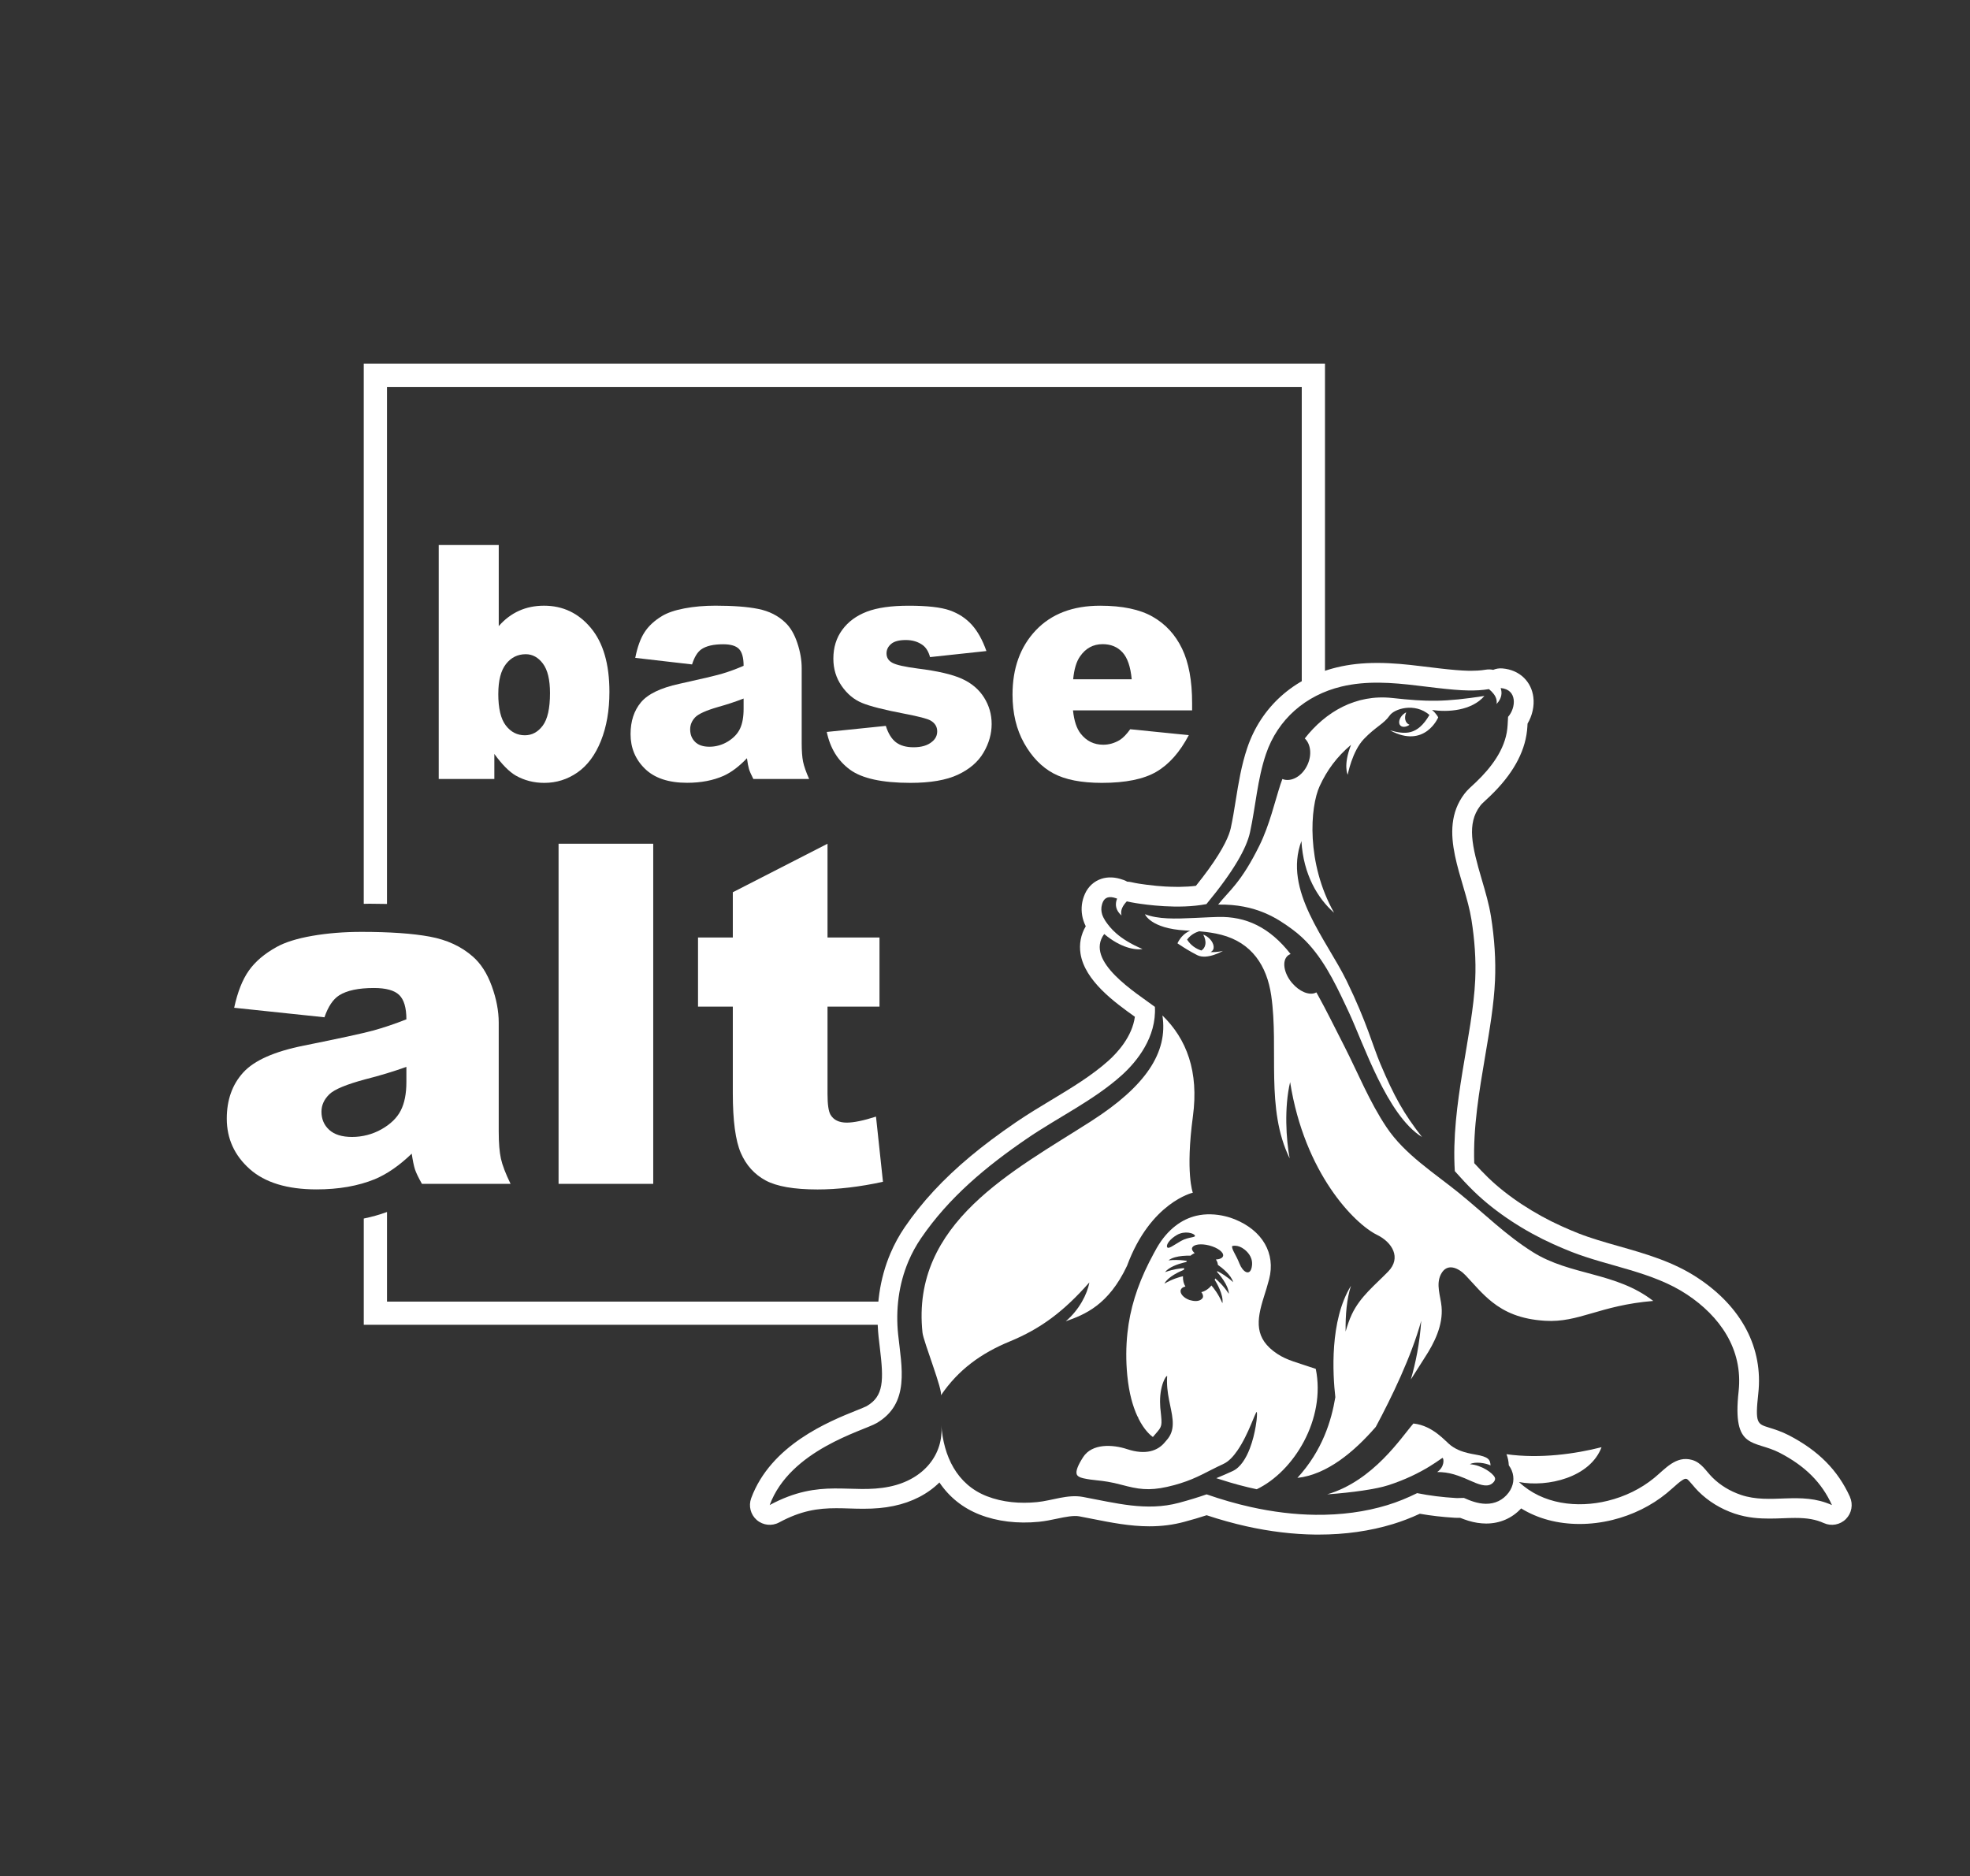 <?xml version="1.0" encoding="UTF-8"?>
<svg xmlns="http://www.w3.org/2000/svg" id="Layer_1" data-name="Layer 1" viewBox="0 0 981.67 934.93">
  <rect x="0" y="0" width="981.67" height="934.93" fill="#333333" stroke="none"/>
  <defs>
    <style>
      .cls-1 {
        fill: #fff;
      }
    </style>
  </defs>
  <path class="cls-1" d="M440.09,648.68H192.85v-44.66c-3.69,1.34-7.54,2.44-11.58,3.26v52.96H439.77c-.15-3.9-.03-7.76,.32-11.57"></path>
  <path class="cls-1" d="M192.84,450.51V192.82h455.84v148.86c3.62-2.01,7.49-3.68,11.57-5.02V181.25H181.26V450.45c.95-.01,1.87-.06,2.82-.06,3.06,0,5.95,.05,8.76,.11"></path>
  <path class="cls-1" d="M655.66,682.21c-9.21-3.17-14.28-4.23-19.22-7.51-11.41-7.6-10.4-16.45-6.65-28.32,.9-2.83,1.82-5.78,2.64-8.93,3.28-12.76-3.29-24.18-17.16-29.8-2.27-.92-6.7-2.36-12.03-2.47-2.27-.05-4.71,.14-7.2,.74-1.76,.42-3.53,1.05-5.31,1.9-1.72,.83-3.44,1.9-5.12,3.22-3.26,2.55-6.41,6.06-9.23,10.98-1.09,1.91-2.04,3.77-3.02,5.65-.23,.44-.5,.91-.72,1.36-6.07,12.03-9.56,23.42-10.83,35.29-.72,6.8-.79,13.75-.08,21.12,.22,2.3,.52,4.43,.86,6.41,.65,3.75,1.51,6.95,2.47,9.7,.54,1.56,1.12,2.99,1.71,4.26,.09,.14,.2,.27,.29,.42,.13,.21,.2,.44,.23,.67,2.93,5.88,6.07,8.47,7.19,9.26,.1-.12,.21-.25,.32-.37,.35-.42,.71-.84,1.09-1.28,3.26-3.72,3.24-3.86,2.46-11.33l-.17-1.65c-.04-.42-.03-.79-.06-1.19-.29-4.74,.49-8.66,1.43-11.25,.8-2.2,1.69-3.47,2.06-3.31-.09,1.02-.1,2.01-.09,2.98,.05,4.15,.82,7.98,1.56,11.52,1.41,6.79,2.68,12.53-1.73,17.45-.37,.42-.72,.84-1.06,1.24-3.36,3.97-9.26,6.34-18.64,3.24-7.34-2.42-17.46-2.85-21.88,3.92-1.31,2.02-2.22,3.71-2.77,5.12-.6,1.54-.76,2.74-.43,3.54,.34,.88,1.44,1.53,3.22,1.93,2.58,.57,4.64,.8,6.82,1.03,1.6,.17,3.3,.35,5.35,.7,2.05,.34,4.44,.85,7.42,1.66,.66,.18,1.27,.32,1.89,.48,.15,.04,.31,.09,.45,.12,7.75,1.92,13.31,2.15,23.48-.59,1.06-.29,2.03-.58,2.98-.88,8.57-2.67,12.98-5.74,21.54-9.7,2.53-1.17,4.84-3.65,6.88-6.62,2.86-4.13,5.19-9.2,6.84-13.12,.66-1.55,1.22-2.93,1.66-3.97,.56-1.31,.93-2.12,1.1-2.14,.24-.02,.24,1.73-.06,4.36-.11,.85-.24,1.81-.42,2.82-.55,3.29-1.48,7.25-2.91,10.98-1.9,4.96-4.66,9.48-8.55,11.28-2.86,1.32-5.54,2.48-8.17,3.55,.72,.24,1.41,.44,2.12,.67,6.29,2.05,12.28,3.63,18.04,4.85,18.55-8.9,34.51-34.99,29.41-60m-69.02-66.83c.42-.23,.85-.42,1.29-.57,1.98-.72,3.99-.64,5.45-.25,1.03,.29,1.79,.72,2.02,1.15,.32,.58-.47,.74-1.82,1.02-1.32,.27-3.17,.67-5.02,1.71-.09,.05-.19,.1-.27,.16-3.58,2.04-6.05,4.09-6.68,2.97-.65-1.16,1.29-4.09,5.02-6.18m19.95,18.15c-.03,.13-.06,.26-.09,.39,.99,1.08,5.77,6.54,5.84,10.88-2.66-4.09-5.51-6.63-6.78-7.66-.08,.24-.16,.47-.24,.7,.88,1.4,4.5,7.46,3.83,11.67-2.02-4.72-4.49-7.75-5.48-8.86-1.39,1.72-3.17,2.86-5.02,3.33,.72,.89,1.04,1.85,.75,2.7-.1,.29-.35,.5-.58,.72-1.03,1.03-3.14,1.3-5.46,.64-.19-.05-.37-.06-.57-.13-3.03-1.06-4.99-3.34-4.38-5.09,.3-.85,1.16-1.41,2.31-1.66-.83-1.29-1.3-3-1.23-5.12-1.71,.38-5.21,1.36-9.23,3.68,1.85-3.48,7.58-6.03,9.66-6.87,.04-.21,.1-.42,.16-.64,.02-.06,.04-.14,.05-.21-.02,0-.06,0-.09,0-1.83,.11-5.34,.5-9.5,2.02,1.97-2.54,6.35-4,9.1-4.71,.59-.15,1.13-.29,1.53-.37,.09-.19,.16-.37,.25-.57-.55-.09-1.21-.17-1.95-.25-1.88-.19-4.33-.29-7.18,0,1.73-1.35,4.44-1.94,6.89-2.19,1.6-.16,3.1-.18,4.13-.15,.37-.35,.79-.63,1.23-.86,.24-.14,.48-.27,.75-.35,.01,0,.04-.01,.06-.01-.44-.39-.77-.77-1.01-1.16-.3-.5-.44-.98-.32-1.43,.02-.09,.09-.16,.13-.24,.75-1.59,4.38-2.07,8.44-1.02,4.26,1.11,7.35,3.45,6.9,5.24-.27,1.03-1.66,1.64-3.59,1.77,.64,.83,.93,1.72,1,2.65,2.02,1.42,6.63,5,7.61,8.64-3.2-2.96-6.24-4.69-7.91-5.52m17.13-1.78c-.98,4.36-4.43,2.27-6.1-2.02-1.66-4.3-3.97-7.1-3.62-8.67,0,0,2.76-1,6.16,1.7,2.12,1.69,4.53,4.62,3.56,8.98"></path>
  <path class="cls-1" d="M732.49,729.72c2.55-1.46,7.96-.56,10.26,.6-.14-2.92-1.08-4.32-7.49-5.4-6.12-1.03-9.25-2.32-12.25-4.5-2.6-1.88-8.82-9.96-18.69-10.98-5.84,6.6-19.83,28.53-42.96,35.3,12.41-.88,24.37-2.56,30.64-4.61,4.17-1.36,7.86-2.85,11.06-4.34,7.47-3.47,12.31-6.87,14.49-8.39,.82-.57,1.28-.88,1.34-.82,.32,.31,.56,1.41,.27,2.75-.29,1.37-1.13,2.98-2.99,4.28,2.91,.04,5.32,.29,8.39,1.19,1.55,.46,3.26,1.06,5.29,1.9,.7,.29,1.46,.63,2.25,.99,4.61,2.09,8.43,3.54,11.03,1.93,.48-.29,.93-.66,1.32-1.18,.74-.98,.61-1.64,.42-2.1-.88-2.14-6.55-6.23-12.39-6.61"></path>
  <path class="cls-1" d="M700.35,355.21c-2.13,1.24-3.49,3.65-3.06,5.4,.44,1.74,2.53,2.14,4.65,.9,.15-.09,.27-.22,.41-.32-.98-.37-1.74-1.18-2.05-2.39-.3-1.18-.09-2.5,.44-3.74-.14,.06-.25,.07-.39,.15"></path>
  <path class="cls-1" d="M727.56,594.98c-12.79-10.4-27.5-19.5-36.69-33.26-8.44-12.63-14.12-26.83-20.98-40.32-5.35-10.5-9.16-18.25-13.03-25.21-.3-.54-.6-1.09-.9-1.62-1.64,.94-3.85,.83-6.13-.11-2.02-.85-4.08-2.36-5.87-4.45-.09-.11-.19-.19-.27-.29-4.09-4.97-4.93-11.03-1.89-13.53,.39-.32,.85-.55,1.32-.72-10.49-13.42-22.28-18.82-36.14-18.49-1.43,.04-2.83,.09-4.23,.15-2.66,.11-5.24,.24-7.77,.36-9.41,.45-17.82,.67-24.44-1.87,0,0,2.74,7.15,20.33,8.11,.55,.03,1.08,.07,1.66,.09,.2,0,.39,.03,.6,.04-.05,.02-.11,.03-.16,.04-1.41,.57-2.52,1.39-3.41,2.25-1.99,1.9-2.81,3.98-2.81,3.98,0,0,.22,.16,.54,.37,1.05,.71,3.59,2.38,6.56,4.05,.9,.5,1.83,1,2.77,1.48,4.98,2.48,12.81-2.14,12.81-2.14,0,0-2.72,.75-6.18,.6,.77-.39,1.36-1.01,1.5-1.94,.34-2.3-1.72-5.24-4.63-6.56-.18-.08-.34-.09-.52-.15,.84,1.53,1.28,3.21,1.05,4.77-.22,1.43-.97,2.46-1.99,3.1-1.33-.42-2.65-1.05-3.89-1.96-1.19-.88-2.3-2.02-3.23-3.49,1.69-2.3,3.95-3.49,6.01-4.15,.19,.01,.36,.04,.55,.06,3.53,.31,7.07,.82,10.51,1.71,15.12,3.93,22.69,15.33,24.86,30.31,3.86,26.71-2.98,56.24,9.18,81.13-1.77-9.49-2.77-25.31,.23-38.04,7.15,45.42,32.05,70.64,43.34,76.16,7.5,3.66,12.23,11.37,5.52,18.26-6.65,6.84-13.97,12.52-18.12,21.34-1.29,2.76-2.25,5.65-3.09,8.57-.11-8.19,.55-16.39,2.68-22.82-10.72,17.32-9.09,44.22-7.8,55.52-1.94,11.64-6.38,26.53-18.91,40.23,14.68-1.61,28.2-12.91,39.07-25.43,7.74-14.44,17.72-34.97,22.64-52.89-.74,11.27-2.82,21.18-5.17,29.27,3.01-4.64,5.32-8.45,6.81-10.73,4.93-7.48,9.33-16.35,8.49-25.56-.49-5.29-2.94-11.1-.29-16.2,3.02-5.81,8.7-3.19,12.35,.68,4.26,4.53,8.16,9.28,13.19,13.25,6.16,4.86,14,8.57,26.36,9.31,16.89,1.03,27.09-7.68,53.87-9.89-18.64-14.47-41.18-12.54-59.96-24.32-13.52-8.49-24.06-19.08-36.31-29.04"></path>
  <path class="cls-1" d="M921.87,746.03c-6.06-13.33-15.74-23.1-30.49-30.74-3.67-1.9-7.12-2.97-9.89-3.83-5.88-1.82-6.95-2.15-5.32-16.97,2.5-22.65-8.22-43.11-30.16-57.61-12.25-8.11-25.97-12.01-39.25-15.78-7.1-2.02-13.8-3.92-20.13-6.4-2.9-1.13-5.76-2.38-8.63-3.67-6.56-2.95-13.27-6.65-19.42-10.69-6.51-4.28-12.28-8.85-17.04-13.47-.03-.04-.27-.26-.29-.29-2.07-2.02-4.18-4.21-6.62-6.9-.62-17.61,2.47-35.82,5.46-53.47,2.25-13.22,4.36-25.69,4.89-37.56,.44-9.97-.23-20.71-2.01-31.91-.97-6.11-2.8-12.34-4.57-18.35-4.99-16.94-7.53-27.87-.83-36.76,.63-.85,1.44-1.61,2.92-2.97,.6-.55,1.22-1.13,1.88-1.76,11.09-10.59,17.33-21.58,18.55-32.67,.14-1.31,.22-2.51,.27-3.59,2.36-3.98,3.45-8.77,2.89-13.18-.47-3.79-2.1-7.14-4.7-9.68-2.78-2.71-6.51-4.32-10.77-4.66-1.6-.13-3.14,.13-4.55,.72-1.19-.26-2.44-.29-3.67-.09-1.32,.22-2.65,.36-4.01,.45-1.07,.06-2.16,.1-3.29,.1h-1.18c-2-.05-4.12-.17-6.44-.36-4.75-.39-10.34-1.08-17.42-1.94l-.61-.07c-6.19-.76-13.54-1.54-21.12-1.54s-13.99,.73-20.21,2.23c-21.47,5.17-37.72,19.77-44.58,40.08-2.96,8.77-4.38,17.61-5.75,26.16-.77,4.82-1.5,9.37-2.48,13.86-.75,3.44-3.3,9.81-11.18,20.69-1.84,2.54-3.91,5.24-6.18,8.06-2.53,.32-5.29,.49-8.24,.52h-.97c-1.28,0-2.54-.02-3.74-.07-.77-.03-1.54-.06-2.29-.1-1.49-.09-2.92-.19-4.25-.32-3.85-.36-6.9-.8-8.85-1.1-1.32-.21-2.62-.46-3.87-.75-.67-.16-1.35-.24-2.02-.25-.57-.34-1.18-.62-1.82-.85l-.4-.12c-3.77-1.36-7.4-1.51-10.62-.47-3.65,1.19-6.56,3.83-8.21,7.45-.41,.93-.74,1.84-.98,2.67-.27,.94-.44,1.87-.56,2.74-.22,1.78-.17,3.59,.14,5.45,.14,.82,.34,1.62,.59,2.41,.29,.95,.67,1.88,1.19,2.95-2.47,4.19-3.36,8.88-2.6,13.68,2.14,13.46,16.98,24.22,27.08,31.42-1.33,9.82-8.55,17.74-13.13,21.86-8.22,7.39-18.54,13.61-27.65,19.11l-.93,.55c-5.83,3.52-11.86,7.15-17.56,11.05-8.64,5.9-16.07,11.47-22.71,17.01-13.47,11.24-24.16,22.78-32.71,35.3-2.77,4.06-5.16,8.42-7.1,12.99-5.41,12.67-7.45,27.05-5.93,41.59,.19,1.78,.4,3.59,.63,5.41,1.99,16.46,1.99,24.21-6.56,29.17-.67,.38-3.08,1.34-5.02,2.12-13.85,5.57-42.68,17.18-52.53,43.78-1.41,3.85-.31,8.17,2.78,10.85,3.09,2.68,7.52,3.17,11.13,1.23,10.91-5.88,19.27-7.1,28.48-7.1,2.21,0,4.38,.06,6.54,.13,2.32,.07,4.62,.14,6.94,.14,5.8,0,10.45-.42,15.07-1.38,9.29-1.91,17.1-6.03,22.86-11.72,4.89,7.28,11.67,12.74,20.1,16.03,8.72,3.4,18.81,4.61,29.48,3.57,3.19-.32,6.16-.95,9.05-1.56,4.23-.9,8.24-1.68,11.09-1.16,2.3,.43,4.56,.88,6.82,1.33,9.03,1.79,18.39,3.64,28.1,3.64,6.12,0,11.77-.72,17.31-2.21,4.12-1.1,7.76-2.18,11.21-3.31,6.69,2.22,13.33,4.06,19.78,5.51,11.76,2.62,23.34,4.01,34.42,4.13h1.62c13.11,.01,25.56-1.75,37.02-5.24,4.44-1.35,8.84-3.04,13.39-5.14,5.46,.96,11.14,1.62,17.25,1.99,.31,.01,.75,.04,1.29,.04h1.56c1.23,.49,2.61,1,4.09,1.46,2.99,.9,5.8,1.36,8.87,1.39,6.83,0,12.92-2.65,17.43-7.54,8.29,5.1,18.2,7.76,29.14,7.76,5.42,0,10.93-.67,16.34-2,10.04-2.46,19.41-7.07,27.06-13.35,.8-.65,1.6-1.35,2.37-2.04l.83-.72c1.58-1.41,3.08-2.76,4.43-3.63,1.08-.7,1.57-.93,2.31-.71,.55,.15,1.79,1.62,2.79,2.8,.98,1.17,1.98,2.33,3.09,3.44,4.98,4.94,11.01,8.65,17.92,11.01,6.56,2.22,12.71,2.51,17.36,2.51,2.25,0,4.49-.07,6.75-.16,2.04-.08,4.08-.16,6.13-.16,6.15,0,10.29,.75,14.31,2.56,3.73,1.69,8.12,.88,11.01-2.02,2.89-2.91,3.68-7.3,1.99-11.02m-54.39-1.04c-5.31-1.81-10.17-4.7-14.15-8.67-3.26-3.24-5.39-7.38-10.12-8.72-8.02-2.27-13.33,4.43-18.84,8.95-6.74,5.52-14.74,9.35-23.18,11.42-15.19,3.73-32.46,1.74-44.21-9.35,14.29,2.72,35.47-2.3,41.13-17.36-13.04,3.31-30.57,5.85-47.37,3.49,.7,1.74,1.05,3.61,1.15,5.53,.61,.83,1.1,1.7,1.47,2.6,1.51,3.67,.93,7.72-1.59,11.06-2.78,3.67-6.69,5.57-11.34,5.52-4.07-.05-7.88-1.58-10.91-2.93-1.36,.06-2.55,.09-3.34,.08-.32,0-.59-.01-.78-.03-6.44-.39-12.87-1.15-19.19-2.43-4.7,2.32-9.64,4.39-14.92,5.99-10.96,3.34-22.97,4.95-35.67,4.81-10.41-.11-21.3-1.43-32.39-3.9-7.14-1.59-14.51-3.71-21.92-6.29-4.2,1.47-8.62,2.82-13.77,4.21-16.32,4.38-31.65,.06-47.88-2.93-7.65-1.42-15.33,1.85-22.89,2.59-8.39,.82-17.05,.13-24.95-2.94-15.05-5.86-21.62-20.1-22.7-35.41,1.23,14.29-8.47,27.06-25.82,30.63-19.27,3.97-34.2-4.59-59.72,9.18,10.2-27.56,46.67-36.99,53.24-40.82,16.87-9.81,12.46-28.1,10.78-44.12-1.29-12.28,.2-25,5.19-36.7,1.66-3.9,3.72-7.68,6.18-11.29,13.97-20.47,32.55-35.85,52.85-49.74,15.35-10.5,33.31-19.05,47.17-31.52,7.75-6.97,17.37-19.08,16.55-34.09-9.23-6.93-35.26-22.76-25.26-36.31,8.21,6.92,15.52,8.11,19.1,7.48-12.25-5.15-16.26-10.81-18.22-13.56-.16-.22-.31-.45-.45-.68-.27-.41-.51-.83-.72-1.26-.29-.57-.54-1.13-.73-1.73-.11-.39-.22-.79-.29-1.2-.14-.81-.17-1.64-.06-2.5,.05-.42,.14-.85,.27-1.28,.11-.44,.28-.88,.48-1.32,.47-1.03,1.2-1.79,2.27-2.14,1.06-.34,2.46-.27,4.25,.37,.17,.06,.34,.11,.52,.17-.12,.31-.24,.62-.32,.95-.63,2.28-.34,4.96,2.53,7.46-.19-.65-.24-1.29-.17-1.92,.12-1.26,.7-2.46,1.49-3.55,.39-.55,.84-1.07,1.31-1.56,1.48,.34,3.01,.63,4.56,.88,4.66,.73,21.16,3.17,35.11,.48,13.61-16.44,19.98-27.84,21.72-35.77,2.83-12.97,3.66-26.33,7.94-38.97,5.9-17.45,19.89-29.4,37.56-33.66,12.45-3,25.25-2.03,37.83-.5,7.4,.9,13.33,1.63,18.42,2.05,2.54,.22,4.87,.34,7.07,.38,3.67,.06,6.96-.13,10.25-.67l.1,.09c.84,.7,1.62,1.46,2.27,2.32,.67,.88,1.17,1.84,1.39,2.88,.07,.34,.11,.69,.12,1.05,0,.36-.02,.72-.1,1.09,.34-.36,.64-.71,.9-1.07,.78-1.06,1.23-2.1,1.44-3.11,.14-.67,.17-1.33,.11-1.96-.05-.63-.19-1.23-.39-1.82,2.1,.17,3.64,.87,4.69,1.89,1.05,1.03,1.61,2.39,1.8,3.86,.37,2.95-.81,6.37-2.8,8.6-.14,1.44-.11,3.43-.38,5.88-1.15,10.48-8.16,19.54-15.56,26.62-2.42,2.31-4.25,3.77-5.87,5.93-13.96,18.55,.35,42.44,3.55,62.59,1.56,9.82,2.34,19.98,1.89,29.93-1.26,27.97-12.25,62.34-10.17,95.45,3.06,3.45,6.16,6.81,9.4,9.97,.07,.07,.14,.14,.21,.2,10.96,10.65,25.49,19.93,39.39,26.18,3.01,1.36,6.03,2.65,9.07,3.85,18.86,7.39,40.39,9.89,57.54,21.23,16.19,10.7,28.14,27.11,25.81,48.34-3.25,29.61,7.72,24,20.46,30.6,12.74,6.61,20.95,14.84,26.06,26.07-15.83-7.15-30.51-.04-45.43-5.11"></path>
  <path class="cls-1" d="M531.11,658.47c9.43-3.31,21.29-8.06,30.51-27.64,11.68-31.66,32.77-36.42,32.77-36.42,0,0-3.74-9.87,.05-38.06,3.01-22.37-3.11-38.51-15.2-50.28,2.89,18.4-8.33,35.25-35.39,52.61-38.69,24.82-89.97,50.62-84.16,105.49,.47,4.36,10.45,29.35,9.13,31.31,8.64-12.81,20.13-21.09,34.25-26.9,15.5-6.37,27-14.96,39.77-29.47-1.03,5.84-5.11,13.75-11.75,19.36"></path>
  <path class="cls-1" d="M648.73,467.1c9.88,9.15,16.14,21.88,21.78,33.89,.52,1.12,1.05,2.24,1.57,3.34,7.36,15.69,19.05,51.54,36.54,62.34-9.07-11.57-13.93-20.28-20.81-36.58-3.85-9.13-6.64-20.41-16.69-41.1-10.05-20.68-31.83-45.21-22.61-69.83,.98,16.8,8.16,28.58,16.27,35.73-13.97-24.85-11.99-52.71-7.16-63.16,3.68-7.96,8.5-14.51,15.62-20.56-4.05,10.39-1.66,14.91-1.66,14.91,0,0,2.2-11.67,8.07-17.79,5.86-6.13,9.92-7.49,12.87-11.75,2.23-3.24,12.36-6.6,19.79-.24-6.09,10.43-12.25,9.69-19.64,7.68,17.34,9.41,24.01-6.47,24.01-6.47,0,0-.98-1.94-3.08-3.71,7.81,1.26,19.77,.41,26.1-6.96-19.89,3.06-28.3,2.95-45.88,1.02-18.17-1.99-33.23,6.86-43.64,20.15,2.93,2.75,3.64,8.06,1.39,13.04-2.6,5.78-8.14,8.92-12.55,7.19-.3,.84-.62,1.67-.9,2.52-2.85,8.67-5.44,20.29-10.53,30.62-9.19,18.63-15.06,22.46-20.58,29.43,19.05-.34,29.68,7.03,36.84,12.26,1.69,1.23,3.31,2.57,4.89,4.03"></path>
  <path class="cls-1" d="M161.67,506.98l-44.98-4.74c1.69-7.87,4.14-14.05,7.34-18.56,3.2-4.51,7.81-8.42,13.82-11.74,4.31-2.39,10.25-4.24,17.81-5.55,7.55-1.31,15.73-1.97,24.51-1.97,14.11,0,25.44,.79,33.99,2.37,8.56,1.58,15.69,4.87,21.4,9.89,4,3.47,7.17,8.38,9.49,14.74,2.31,6.36,3.47,12.43,3.47,18.21v54.23c0,5.78,.37,10.31,1.1,13.59,.73,3.28,2.33,7.46,4.8,12.54h-44.17c-1.77-3.16-2.93-5.56-3.47-7.23-.54-1.66-1.08-4.26-1.61-7.81-6.17,5.93-12.3,10.17-18.39,12.72-8.32,3.39-18,5.09-29.02,5.09-14.64,0-25.76-3.4-33.36-10.18-7.59-6.78-11.39-15.15-11.39-25.09,0-9.33,2.73-17,8.21-23.01,5.47-6.01,15.57-10.48,30.3-13.41,17.65-3.55,29.09-6.03,34.34-7.46,5.24-1.43,10.79-3.29,16.65-5.61,0-5.78-1.2-9.83-3.59-12.14-2.39-2.31-6.59-3.47-12.6-3.47-7.71,0-13.5,1.23-17.35,3.69-3.01,1.93-5.44,5.55-7.28,10.87m40.82,24.75c-6.48,2.31-13.22,4.36-20.23,6.13-9.56,2.55-15.61,5.05-18.16,7.52-2.62,2.55-3.93,5.43-3.93,8.67,0,3.7,1.29,6.73,3.88,9.08,2.58,2.35,6.37,3.52,11.39,3.52s10.12-1.27,14.63-3.82c4.51-2.55,7.71-5.65,9.59-9.31,1.89-3.66,2.83-8.42,2.83-14.28v-7.52Z"></path>
  <rect class="cls-1" x="278.34" y="420.49" width="47.17" height="169.51"></rect>
  <path class="cls-1" d="M412.36,420.49v46.72h25.9v34.45h-25.9v43.51c0,5.24,.5,8.69,1.5,10.39,1.54,2.61,4.24,3.92,8.09,3.92,3.47,0,8.33-1,14.57-3l3.47,32.49c-11.64,2.54-22.51,3.82-32.61,3.82-11.72,0-20.36-1.51-25.9-4.51-5.55-3.01-9.66-7.56-12.32-13.68-2.65-6.12-3.99-16.04-3.99-29.74v-43.19h-17.34v-34.45h17.34v-22.55l47.18-24.17Z"></path>
  <path class="cls-1" d="M218.62,271.63h29.91v40.41c2.95-3.39,6.32-5.93,10.08-7.63,3.75-1.7,7.92-2.55,12.48-2.55,9.41,0,17.19,3.7,23.35,11.1,6.16,7.4,9.24,18.02,9.24,31.86,0,9.22-1.41,17.35-4.22,24.38-2.81,7.03-6.71,12.28-11.68,15.75-4.98,3.47-10.49,5.21-16.56,5.21-5.19,0-9.94-1.22-14.26-3.67-3.25-1.9-6.79-5.49-10.62-10.74v12.48h-27.72v-116.61Zm29.68,74.13c0,7.26,1.24,12.53,3.75,15.79,2.5,3.27,5.66,4.89,9.5,4.89,3.54,0,6.51-1.6,8.91-4.81,2.4-3.21,3.61-8.61,3.61-16.19,0-6.68-1.18-11.58-3.53-14.71-2.35-3.13-5.21-4.69-8.55-4.69-4.02,0-7.31,1.63-9.86,4.89-2.55,3.27-3.82,8.2-3.82,14.83"></path>
  <path class="cls-1" d="M344.86,331.13l-28.31-3.27c1.07-5.41,2.61-9.66,4.63-12.77,2.01-3.1,4.91-5.79,8.69-8.07,2.72-1.64,6.45-2.92,11.2-3.82,4.75-.9,9.89-1.35,15.43-1.35,8.87,0,16,.54,21.38,1.63,5.39,1.09,9.87,3.35,13.46,6.8,2.52,2.38,4.51,5.76,5.97,10.14,1.46,4.38,2.18,8.55,2.18,12.53v37.3c0,3.98,.23,7.09,.69,9.34,.46,2.26,1.47,5.13,3.02,8.63h-27.8c-1.11-2.18-1.84-3.84-2.18-4.98-.34-1.14-.68-2.92-1.01-5.37-3.88,4.09-7.74,7-11.57,8.75-5.24,2.33-11.33,3.5-18.27,3.5-9.22,0-16.22-2.34-20.99-7-4.78-4.66-7.17-10.42-7.17-17.26,0-6.41,1.72-11.69,5.17-15.83,3.44-4.13,9.8-7.2,19.07-9.22,11.11-2.44,18.3-4.15,21.61-5.13,3.3-.98,6.79-2.27,10.48-3.86,0-3.98-.76-6.77-2.26-8.36-1.5-1.58-4.15-2.38-7.92-2.38-4.86,0-8.49,.85-10.92,2.55-1.89,1.33-3.42,3.82-4.58,7.48m25.69,17.02c-4.07,1.58-8.32,2.99-12.74,4.21-6.01,1.75-9.82,3.47-11.43,5.17-1.64,1.75-2.47,3.74-2.47,5.97,0,2.55,.81,4.63,2.44,6.24,1.62,1.62,4.01,2.43,7.17,2.43s6.36-.87,9.2-2.62c2.84-1.75,4.86-3.89,6.04-6.4,1.18-2.52,1.78-5.8,1.78-9.83v-5.17Z"></path>
  <path class="cls-1" d="M412.01,364.78l29.4-3.02c1.21,3.82,2.91,6.55,5.09,8.2,2.18,1.64,5.09,2.46,8.73,2.46,3.98,0,7.06-.92,9.24-2.78,1.7-1.38,2.55-3.1,2.55-5.16,0-2.32-1.12-4.13-3.35-5.41-1.6-.9-5.85-2.01-12.74-3.33-10.28-1.96-17.42-3.77-21.43-5.44-4-1.67-7.37-4.49-10.11-8.46-2.75-3.97-4.12-8.51-4.12-13.59,0-5.56,1.48-10.36,4.44-14.38,2.95-4.03,7.03-7.03,12.22-9.02,5.2-1.99,12.15-2.98,20.89-2.98,9.21,0,16.02,.77,20.41,2.3,4.39,1.54,8.05,3.93,10.99,7.16,2.93,3.24,5.38,7.61,7.32,13.13l-28.09,3.02c-.73-2.7-1.93-4.69-3.64-5.97-2.32-1.7-5.14-2.54-8.44-2.54s-5.78,.64-7.31,1.95c-1.53,1.3-2.3,2.87-2.3,4.72,0,2.07,.97,3.63,2.91,4.68,1.94,1.07,6.16,2.01,12.66,2.86,9.85,1.22,17.17,2.92,21.98,5.09,4.8,2.18,8.47,5.27,11.02,9.3,2.55,4.03,3.82,8.45,3.82,13.27s-1.34,9.62-4.04,14.22c-2.69,4.61-6.94,8.28-12.74,11.01-5.8,2.72-13.69,4.09-23.68,4.09-14.12,0-24.17-2.2-30.16-6.6-5.99-4.4-9.84-10.66-11.54-18.77"></path>
  <path class="cls-1" d="M594.06,354.04h-59.37c.53,5.2,1.81,9.06,3.85,11.62,2.87,3.65,6.6,5.49,11.21,5.49,2.91,0,5.68-.8,8.29-2.39,1.6-1.01,3.32-2.78,5.16-5.33l29.19,2.95c-4.47,8.49-9.85,14.57-16.16,18.25-6.31,3.69-15.36,5.53-27.15,5.53-10.23,0-18.29-1.58-24.16-4.73-5.86-3.15-10.73-8.17-14.58-15.03-3.86-6.87-5.79-14.94-5.79-24.22,0-13.21,3.87-23.89,11.61-32.06,7.74-8.16,18.42-12.25,32.05-12.25,11.05,0,19.79,1.83,26.19,5.49,6.4,3.65,11.28,8.96,14.63,15.91,3.35,6.95,5.01,15.99,5.01,27.12v3.66Zm-30.12-15.51c-.58-6.26-2.12-10.74-4.62-13.44-2.5-2.71-5.78-4.06-9.86-4.06-4.71,0-8.47,2.04-11.28,6.12-1.79,2.55-2.93,6.34-3.41,11.37h29.17Z"></path>
</svg>
